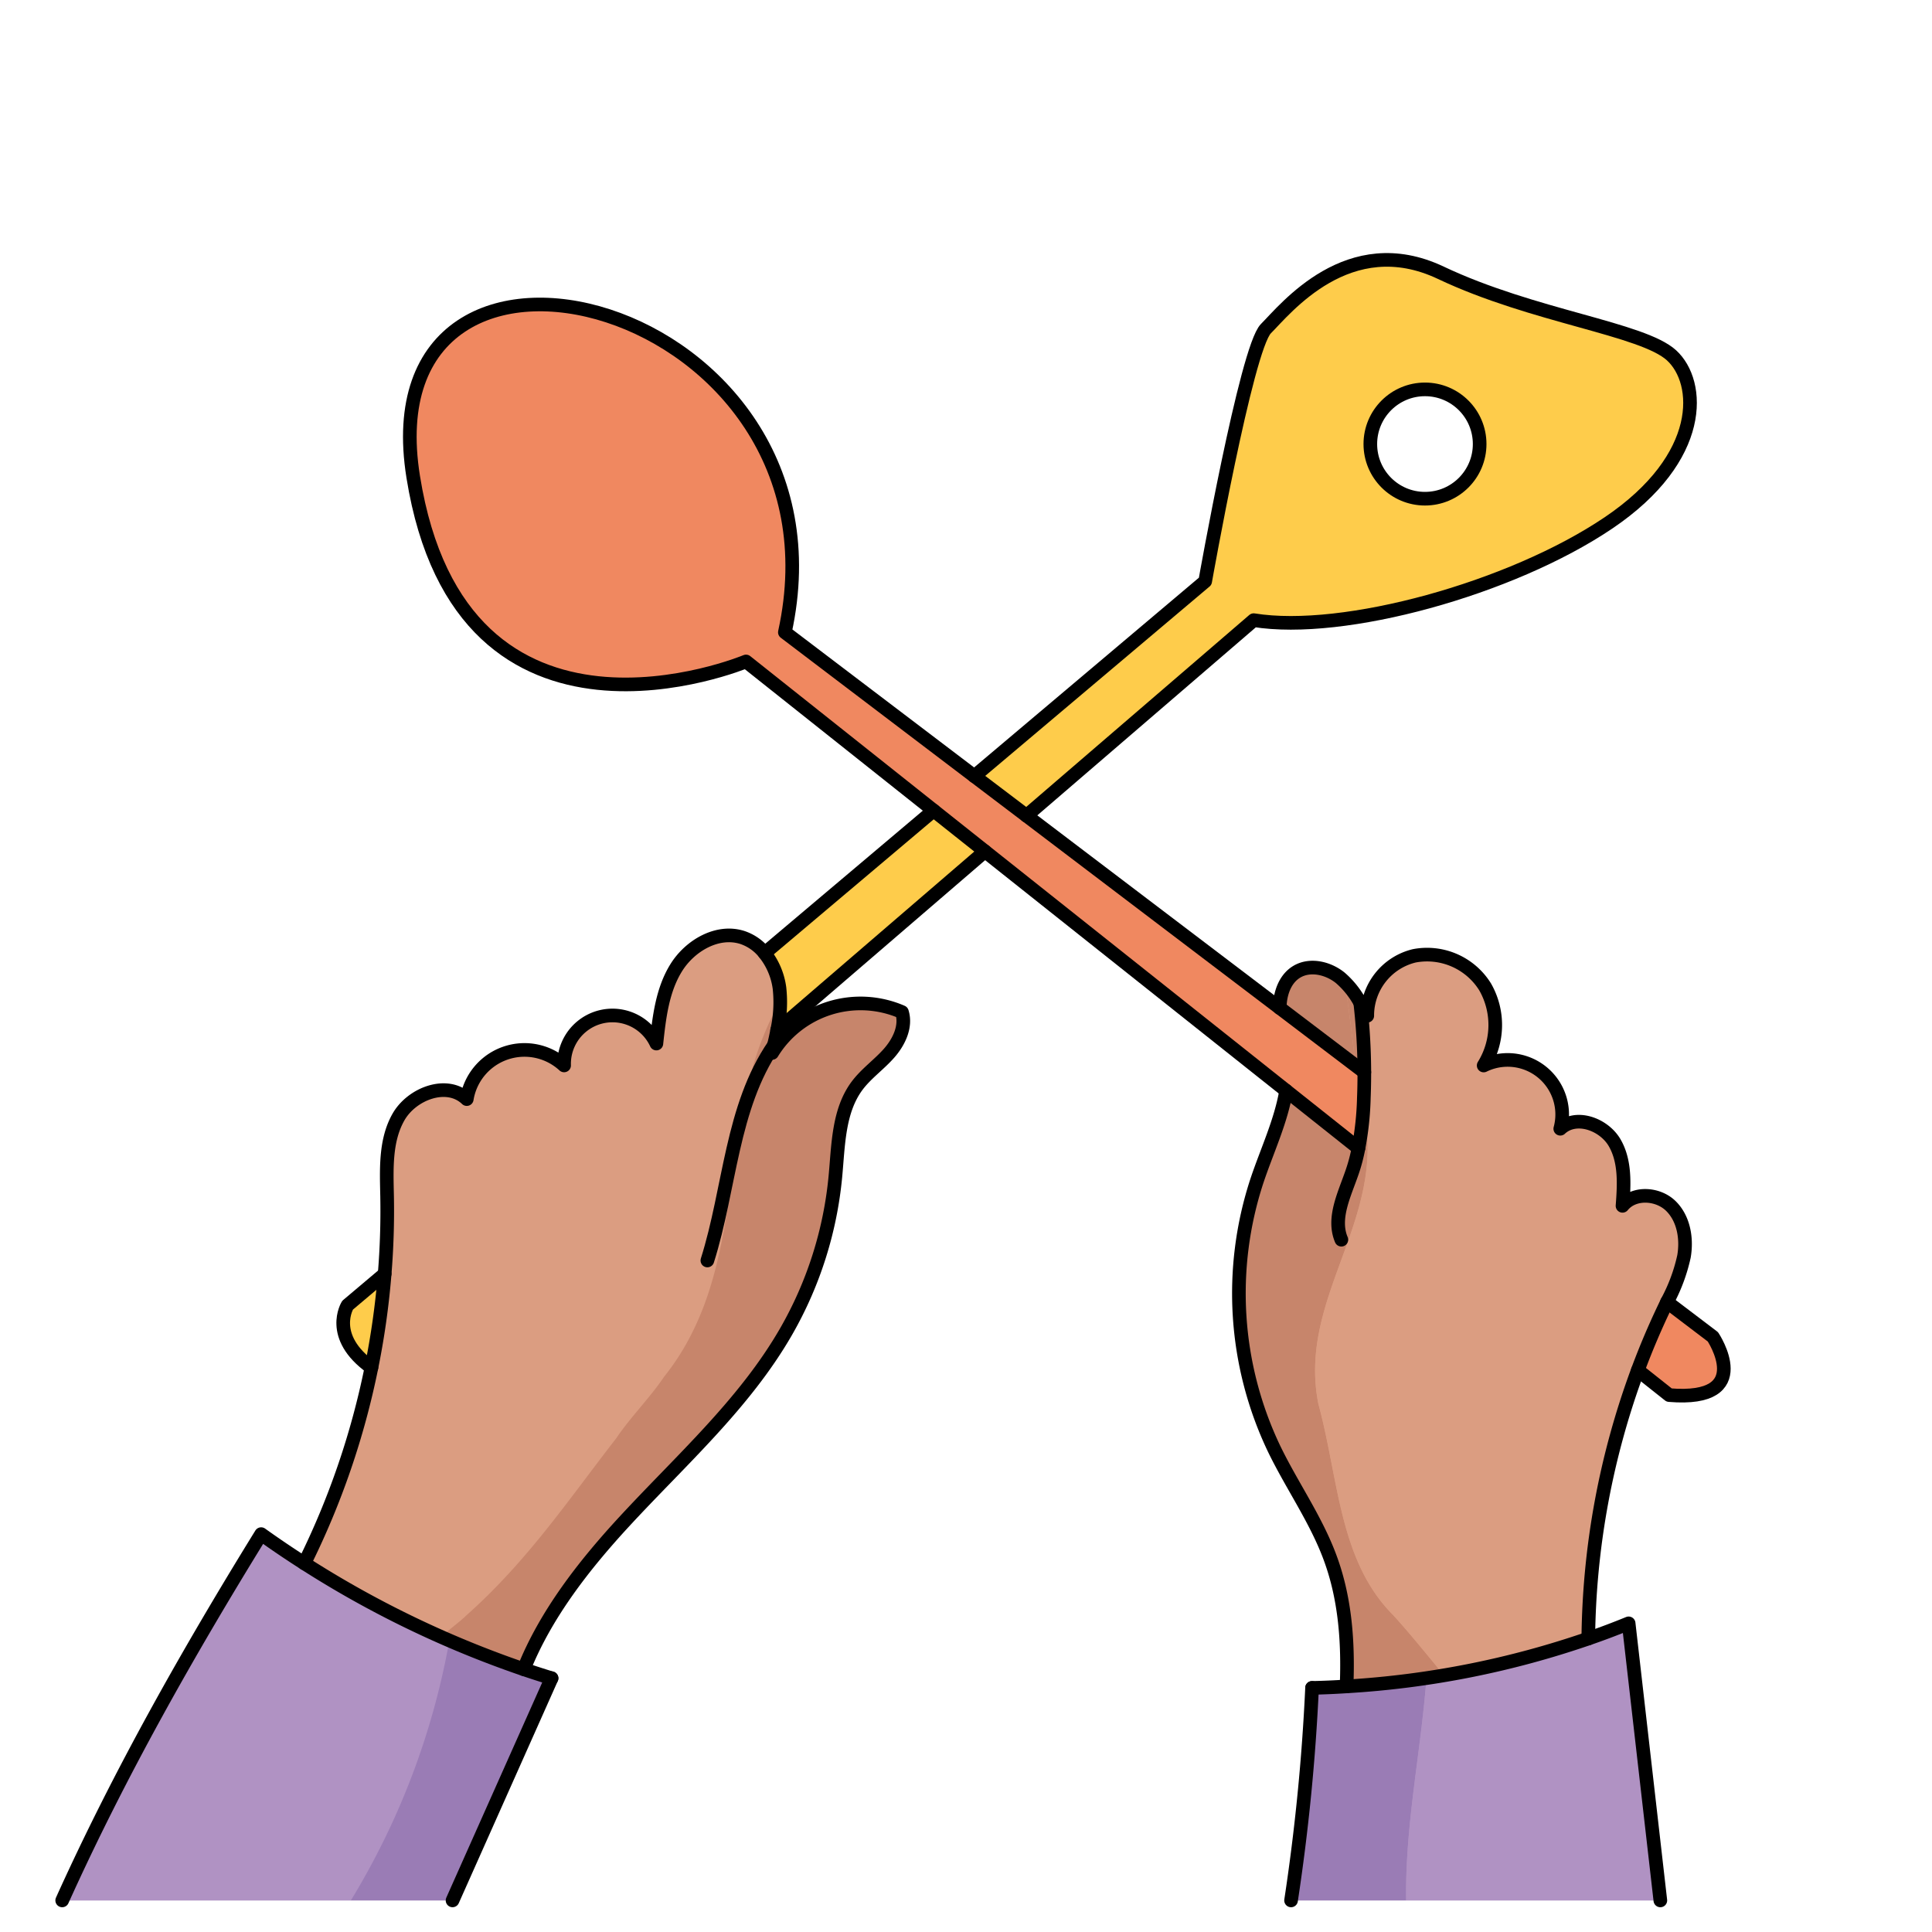 <svg id="Layer_1" data-name="Layer 1" xmlns="http://www.w3.org/2000/svg" width="100mm" height="100mm" viewBox="0 0 283.465 283.465">
  <g>
    <g>
      <path d="M243.606,278.83h-54.18a298.9,298.9,0,0,0,3.08-31.18c1.69-.04,3.37-.11,5.06-.22a132.734,132.734,0,0,0,35.47-7.02q3-1.035,5.92-2.23Q241.281,258.52,243.606,278.83Z" fill="#b092c3"/>
      <path d="M80.926,246.23q-7.26,16.29-14.53,32.6H9.126c8.38-18.57,18.52-36.45,29.19-53.74q3.105,2.22,6.33,4.28a148.93,148.93,0,0,0,32.2,15.54Q78.871,245.6,80.926,246.23Z" fill="#b092c3"/>
      <path d="M200.176,157.31l-12.41-9.42c.01-2.05.73-4.23,2.46-5.29,1.96-1.2,4.62-.58,6.41.86a12.872,12.872,0,0,1,2.94,3.68A90.85,90.85,0,0,1,200.176,157.31Z" fill="#db9d81"/>
      <path d="M199.316,168.46a44.9,44.9,0,0,0,.79-7.41c.05-1.25.07-2.5.07-3.74a90.85,90.85,0,0,0-.6-10.17c.36.62.7,1.26,1.03,1.89a9.01,9.01,0,0,1,6.9-8.79,10.026,10.026,0,0,1,10.4,4.57,11.255,11.255,0,0,1-.22,11.52,8,8,0,0,1,11.24,9.28c2.31-2.16,6.4-.67,7.98,2.06s1.39,6.1,1.15,9.25c1.67-2.06,5.17-1.84,7.08.01s2.39,4.79,1.94,7.41a25.362,25.362,0,0,1-2.49,6.69c-.11.24-.23.48-.34.72q-2.175,4.56-3.94,9.29a116.386,116.386,0,0,0-7.27,39.37,132.734,132.734,0,0,1-35.47,7.02c.26-6.48-.19-12.91-2.44-18.95-2.08-5.61-5.61-10.56-8.21-15.95a52.928,52.928,0,0,1-2.49-39.32c1.46-4.36,3.53-8.72,4.27-13.19Z" fill="#db9d81"/>
      <path d="M113.556,153.35l-.27,1.14a15.218,15.218,0,0,1,19.05-6c.66,2.12-.44,4.4-1.91,6.06s-3.33,2.96-4.66,4.73c-2.78,3.72-2.76,8.74-3.2,13.37a56.268,56.268,0,0,1-7.23,22.72c-6.11,10.62-15.46,18.9-23.77,27.91-5.92,6.42-11.52,13.61-14.72,21.63a148.93,148.93,0,0,1-32.2-15.54,116.313,116.313,0,0,0,9.85-28.72,115.879,115.879,0,0,0,1.94-13.74,113.055,113.055,0,0,0,.36-11.35c-.08-3.98-.3-8.21,1.67-11.67s7.15-5.39,10.02-2.63a8.575,8.575,0,0,1,14.28-4.94,7.1,7.1,0,0,1,13.54-3.21c.41-3.84.87-7.83,2.9-11.11s6.11-5.65,9.78-4.43a6.983,6.983,0,0,1,3.2,2.28,10.4,10.4,0,0,1,2.18,5.12,18.919,18.919,0,0,1-.34,6.18c-.13.74-.3,1.46-.47,2.19Z" fill="#db9d81"/>
      <path d="M51,191.5l5.44-4.59a115.879,115.879,0,0,1-1.94,13.74C48.126,196.1,51,191.5,51,191.5Z" fill="#fecc4b"/>
      <path d="M114.026,151.15a18.919,18.919,0,0,0,.34-6.18,10.4,10.4,0,0,0-2.18-5.12l24.79-20.93,7.54,5.99Z" fill="#fecc4b"/>
      <path d="M245.256,52.14c4.28,3.92,4.99,14.97-9.27,24.59s-38.85,16.4-52.04,14.26l-33.34,28.69-7.65-5.8,33.87-28.59s6.06-34.22,8.91-37.07,12.12-14.62,25.66-8.2S240.976,48.22,245.256,52.14ZM217.1,65.15a8.02,8.02,0,1,0-8.02,8.02A8.019,8.019,0,0,0,217.1,65.15Z" fill="#fecc4b"/>
      <path d="M244.586,191.03l6.73,5.11s6.42,9.62-6.41,8.55l-4.6-3.65q1.755-4.725,3.94-9.29C244.356,191.51,244.476,191.27,244.586,191.03Z" fill="#f08860"/>
      <path d="M200.176,157.31c0,1.24-.02,2.49-.07,3.74a44.9,44.9,0,0,1-.79,7.41l-10.62-8.44-44.18-35.11-7.54-5.99-27.52-21.87s-41.7,17.46-48.83-27.09,65.23-26.02,54.53,22.81l27.8,21.11,7.65,5.8,37.16,28.21Z" fill="#f08860"/>
    </g>
    <g>
      <path d="M197.566,247.43c-1.69.11-3.37.18-5.06.22a298.9,298.9,0,0,1-3.08,31.18h16.89c-.18-11.076,2.164-21.731,2.976-32.641C205.4,246.765,201.481,247.189,197.566,247.43Z" fill="#9a7cb5"/>
      <path d="M238.956,238.18q-2.925,1.2-5.92,2.23a129.662,129.662,0,0,1-23.744,5.779c-.812,10.91-3.156,21.565-2.976,32.641h37.29Q241.281,258.505,238.956,238.18Z" fill="#b092c3"/>
      <path d="M44.646,229.37q-3.225-2.055-6.33-4.28c-10.67,17.29-20.81,35.17-29.19,53.74H51.481a110.511,110.511,0,0,0,14.454-38.151A148.844,148.844,0,0,1,44.646,229.37Z" fill="#b092c3"/>
      <path d="M80.926,246.23q-2.055-.63-4.08-1.32c-3.692-1.261-7.328-2.683-10.911-4.231A110.511,110.511,0,0,1,51.481,278.83H66.4Q73.656,262.525,80.926,246.23Z" fill="#9a7cb5"/>
      <path d="M196.636,143.46c-1.79-1.44-4.45-2.06-6.41-.86-1.73,1.06-2.45,3.24-2.46,5.29l11.143,8.458c-.531-4.109-.937-8.282-1.641-12.305C197.063,143.843,196.86,143.641,196.636,143.46Z" fill="#c7856b"/>
      <path d="M199.576,147.14a14.374,14.374,0,0,0-2.308-3.1c.7,4.023,1.11,8.2,1.641,12.305l1.267.962A90.85,90.85,0,0,0,199.576,147.14Z" fill="#c7856b"/>
      <path d="M193.436,206c-3-15,9-26,7-41-.162-.648-.293-1.312-.431-1.972a39.853,39.853,0,0,1-.689,5.432l-10.62-8.44c-.74,4.47-2.81,8.83-4.27,13.19a52.928,52.928,0,0,0,2.49,39.32c2.6,5.39,6.13,10.34,8.21,15.95,2.25,6.04,2.7,12.47,2.44,18.95a137.93,137.93,0,0,0,14.3-1.64c-2.645-3.193-5.126-6.277-7.429-8.79C196.436,229,196.436,217,193.436,206Z" fill="#c7856b"/>
      <path d="M240.306,201.04q1.755-4.725,3.94-9.29c.11-.24.23-.48.34-.72a25.362,25.362,0,0,0,2.49-6.69c.45-2.62-.04-5.56-1.94-7.41s-5.41-2.07-7.08-.01c.24-3.15.43-6.52-1.15-9.25s-5.67-4.22-7.98-2.06a8,8,0,0,0-11.24-9.28,11.255,11.255,0,0,0,.22-11.52,10.026,10.026,0,0,0-10.4-4.57,9.01,9.01,0,0,0-6.9,8.79c-.33-.63-.67-1.27-1.03-1.89a90.85,90.85,0,0,1,.6,10.17c0,1.24-.02,2.49-.07,3.74q-.036.987-.1,1.978c.138.66.269,1.324.431,1.972,2,15-10,26-7,41,3,11,3,23,11,31,2.3,2.513,4.784,5.6,7.429,8.79a128.875,128.875,0,0,0,21.171-5.38A116.386,116.386,0,0,1,240.306,201.04Z" fill="#db9d81"/>
      <path d="M90.436,211c2-3,5-6,7-9,12-15,8-35,15-51a18.772,18.772,0,0,1,2.033-3.734,14.459,14.459,0,0,0-.1-2.3,10.4,10.4,0,0,0-2.18-5.12,6.983,6.983,0,0,0-3.2-2.28c-3.67-1.22-7.75,1.14-9.78,4.43s-2.49,7.27-2.9,11.11a7.1,7.1,0,0,0-13.54,3.21,8.575,8.575,0,0,0-14.28,4.94c-2.87-2.76-8.05-.83-10.02,2.63s-1.75,7.69-1.67,11.67a113.055,113.055,0,0,1-.36,11.35,115.879,115.879,0,0,1-1.94,13.74,116.313,116.313,0,0,1-9.85,28.72,148.97,148.97,0,0,0,20.117,10.807c1.234-1.216,2.693-2.2,3.673-3.177C77.436,229,83.436,220,90.436,211Z" fill="#db9d81"/>
      <path d="M113.286,154.49l.27-1.14v-.01c.17-.73.34-1.45.47-2.19a23.041,23.041,0,0,0,.443-3.884A18.772,18.772,0,0,0,112.436,151c-7,16-3,36-15,51-2,3-5,6-7,9-7,9-13,18-22,26-.98.98-2.439,1.961-3.673,3.177Q70.7,242.8,76.846,244.91c3.2-8.02,8.8-15.21,14.72-21.63,8.31-9.01,17.66-17.29,23.77-27.91a56.268,56.268,0,0,0,7.23-22.72c.44-4.63.42-9.65,3.2-13.37,1.33-1.77,3.18-3.08,4.66-4.73s2.57-3.94,1.91-6.06A15.218,15.218,0,0,0,113.286,154.49Z" fill="#c7856b"/>
      <path d="M51,191.5l5.44-4.59a115.879,115.879,0,0,1-1.94,13.74C48.126,196.1,51,191.5,51,191.5Z" fill="#fecc4b"/>
      <path d="M114.026,151.15a18.919,18.919,0,0,0,.34-6.18,10.4,10.4,0,0,0-2.18-5.12l24.79-20.93,7.54,5.99Z" fill="#fecc4b"/>
      <path d="M245.256,52.14c4.28,3.92,4.99,14.97-9.27,24.59s-38.85,16.4-52.04,14.26l-33.34,28.69-7.65-5.8,33.87-28.59s6.06-34.22,8.91-37.07,12.12-14.62,25.66-8.2S240.976,48.22,245.256,52.14ZM217.1,65.15a8.02,8.02,0,1,0-8.02,8.02A8.019,8.019,0,0,0,217.1,65.15Z" fill="#fecc4b"/>
      <path d="M244.586,191.03l6.73,5.11s6.42,9.62-6.41,8.55l-4.6-3.65q1.755-4.725,3.94-9.29C244.356,191.51,244.476,191.27,244.586,191.03Z" fill="#f08860"/>
      <path d="M200.176,157.31c0,1.24-.02,2.49-.07,3.74a44.9,44.9,0,0,1-.79,7.41l-10.62-8.44-44.18-35.11-7.54-5.99-27.52-21.87s-41.7,17.46-48.83-27.09,65.23-26.02,54.53,22.81l27.8,21.11,7.65,5.8,37.16,28.21Z" fill="#f08860"/>
    </g>
    <g>
      <path d="M113.556,153.35l-.27,1.14a15.218,15.218,0,0,1,19.05-6c.66,2.12-.44,4.4-1.91,6.06s-3.33,2.96-4.66,4.73c-2.78,3.72-2.76,8.74-3.2,13.37a56.268,56.268,0,0,1-7.23,22.72c-6.11,10.62-15.46,18.9-23.77,27.91-5.92,6.42-11.52,13.61-14.72,21.63" fill="none" stroke="#000" stroke-linecap="round" stroke-linejoin="round" stroke-width="2"/>
      <path d="M44.646,229.37a116.313,116.313,0,0,0,9.85-28.72,115.879,115.879,0,0,0,1.94-13.74,113.055,113.055,0,0,0,.36-11.35c-.08-3.98-.3-8.21,1.67-11.67s7.15-5.39,10.02-2.63a8.575,8.575,0,0,1,14.28-4.94,7.1,7.1,0,0,1,13.54-3.21c.41-3.84.87-7.83,2.9-11.11s6.11-5.65,9.78-4.43a6.983,6.983,0,0,1,3.2,2.28,10.4,10.4,0,0,1,2.18,5.12,18.919,18.919,0,0,1-.34,6.18c-.13.74-.3,1.46-.47,2.19" fill="none" stroke="#000" stroke-linecap="round" stroke-linejoin="round" stroke-width="2"/>
      <path d="M113.876,152.88c-.11.15-.22.3-.32.46v.01c-6.25,9.11-6.43,21.02-9.77,31.59" fill="none" stroke="#000" stroke-linecap="round" stroke-linejoin="round" stroke-width="2"/>
      <path d="M233.036,240.41a116.386,116.386,0,0,1,7.27-39.37q1.755-4.725,3.94-9.29c.11-.24.23-.48.34-.72a25.362,25.362,0,0,0,2.49-6.69c.45-2.62-.04-5.56-1.94-7.41s-5.41-2.07-7.08-.01c.24-3.15.43-6.52-1.15-9.25s-5.67-4.22-7.98-2.06a8,8,0,0,0-11.24-9.28,11.255,11.255,0,0,0,.22-11.52,10.026,10.026,0,0,0-10.4-4.57,9.01,9.01,0,0,0-6.9,8.79c-.33-.63-.67-1.27-1.03-1.89a12.872,12.872,0,0,0-2.94-3.68c-1.79-1.44-4.45-2.06-6.41-.86-1.73,1.06-2.45,3.24-2.46,5.29" fill="none" stroke="#000" stroke-linecap="round" stroke-linejoin="round" stroke-width="2"/>
      <path d="M188.7,160.02c-.74,4.47-2.81,8.83-4.27,13.19a52.928,52.928,0,0,0,2.49,39.32c2.6,5.39,6.13,10.34,8.21,15.95,2.25,6.04,2.7,12.47,2.44,18.95" fill="none" stroke="#000" stroke-linecap="round" stroke-linejoin="round" stroke-width="2"/>
      <path d="M199.566,147.06c0,.03.01.05.01.08a90.85,90.85,0,0,1,.6,10.17c0,1.24-.02,2.49-.07,3.74a44.9,44.9,0,0,1-.79,7.41,24.9,24.9,0,0,1-.92,3.49c-1.11,3.26-2.93,6.77-1.59,9.94" fill="none" stroke="#000" stroke-linecap="round" stroke-linejoin="round" stroke-width="2"/>
      <path d="M9.126,278.83c8.38-18.57,18.52-36.45,29.19-53.74q3.105,2.22,6.33,4.28a148.93,148.93,0,0,0,32.2,15.54q2.025.69,4.08,1.32" fill="none" stroke="#000" stroke-linecap="round" stroke-linejoin="round" stroke-width="2"/>
      <path d="M80.926,246.23q-7.26,16.29-14.53,32.6" fill="none" stroke="#000" stroke-linecap="round" stroke-linejoin="round" stroke-width="2"/>
      <path d="M192.506,247.65a298.9,298.9,0,0,1-3.08,31.18" fill="none" stroke="#000" stroke-linecap="round" stroke-linejoin="round" stroke-width="2"/>
      <path d="M192.506,247.65c1.69-.04,3.37-.11,5.06-.22a132.734,132.734,0,0,0,35.47-7.02q3-1.035,5.92-2.23,2.325,20.34,4.65,40.65" fill="none" stroke="#000" stroke-linecap="round" stroke-linejoin="round" stroke-width="2"/>
      <line x1="136.976" y1="118.92" x2="112.186" y2="139.85" fill="none" stroke="#000" stroke-linecap="round" stroke-linejoin="round" stroke-width="2"/>
      <line x1="144.516" y1="124.91" x2="114.026" y2="151.15" fill="none" stroke="#000" stroke-linecap="round" stroke-linejoin="round" stroke-width="2"/>
      <path d="M142.956,113.88l33.87-28.59s6.06-34.22,8.91-37.07,12.12-14.62,25.66-8.2,29.58,8.2,33.86,12.12,4.99,14.97-9.27,24.59-38.85,16.4-52.04,14.26l-33.34,28.69" fill="none" stroke="#000" stroke-linecap="round" stroke-linejoin="round" stroke-width="2"/>
      <path d="M54.5,200.65c-6.37-4.55-3.5-9.15-3.5-9.15l5.44-4.59" fill="none" stroke="#000" stroke-linecap="round" stroke-linejoin="round" stroke-width="2"/>
      <path d="M200.176,157.31l-12.41-9.42-37.16-28.21-7.65-5.8-27.8-21.11c10.7-48.83-61.66-67.36-54.53-22.81s48.83,27.09,48.83,27.09l27.52,21.87,7.54,5.99,44.18,35.11,10.62,8.44" fill="none" stroke="#000" stroke-linecap="round" stroke-linejoin="round" stroke-width="2"/>
      <path d="M244.586,191.03l6.73,5.11s6.42,9.62-6.41,8.55l-4.6-3.65" fill="none" stroke="#000" stroke-linecap="round" stroke-linejoin="round" stroke-width="2"/>
      <circle cx="209.076" cy="65.15" r="8.02" fill="none" stroke="#000" stroke-linecap="round" stroke-linejoin="round" stroke-width="2"/>
    </g>
  </g>
</svg>
